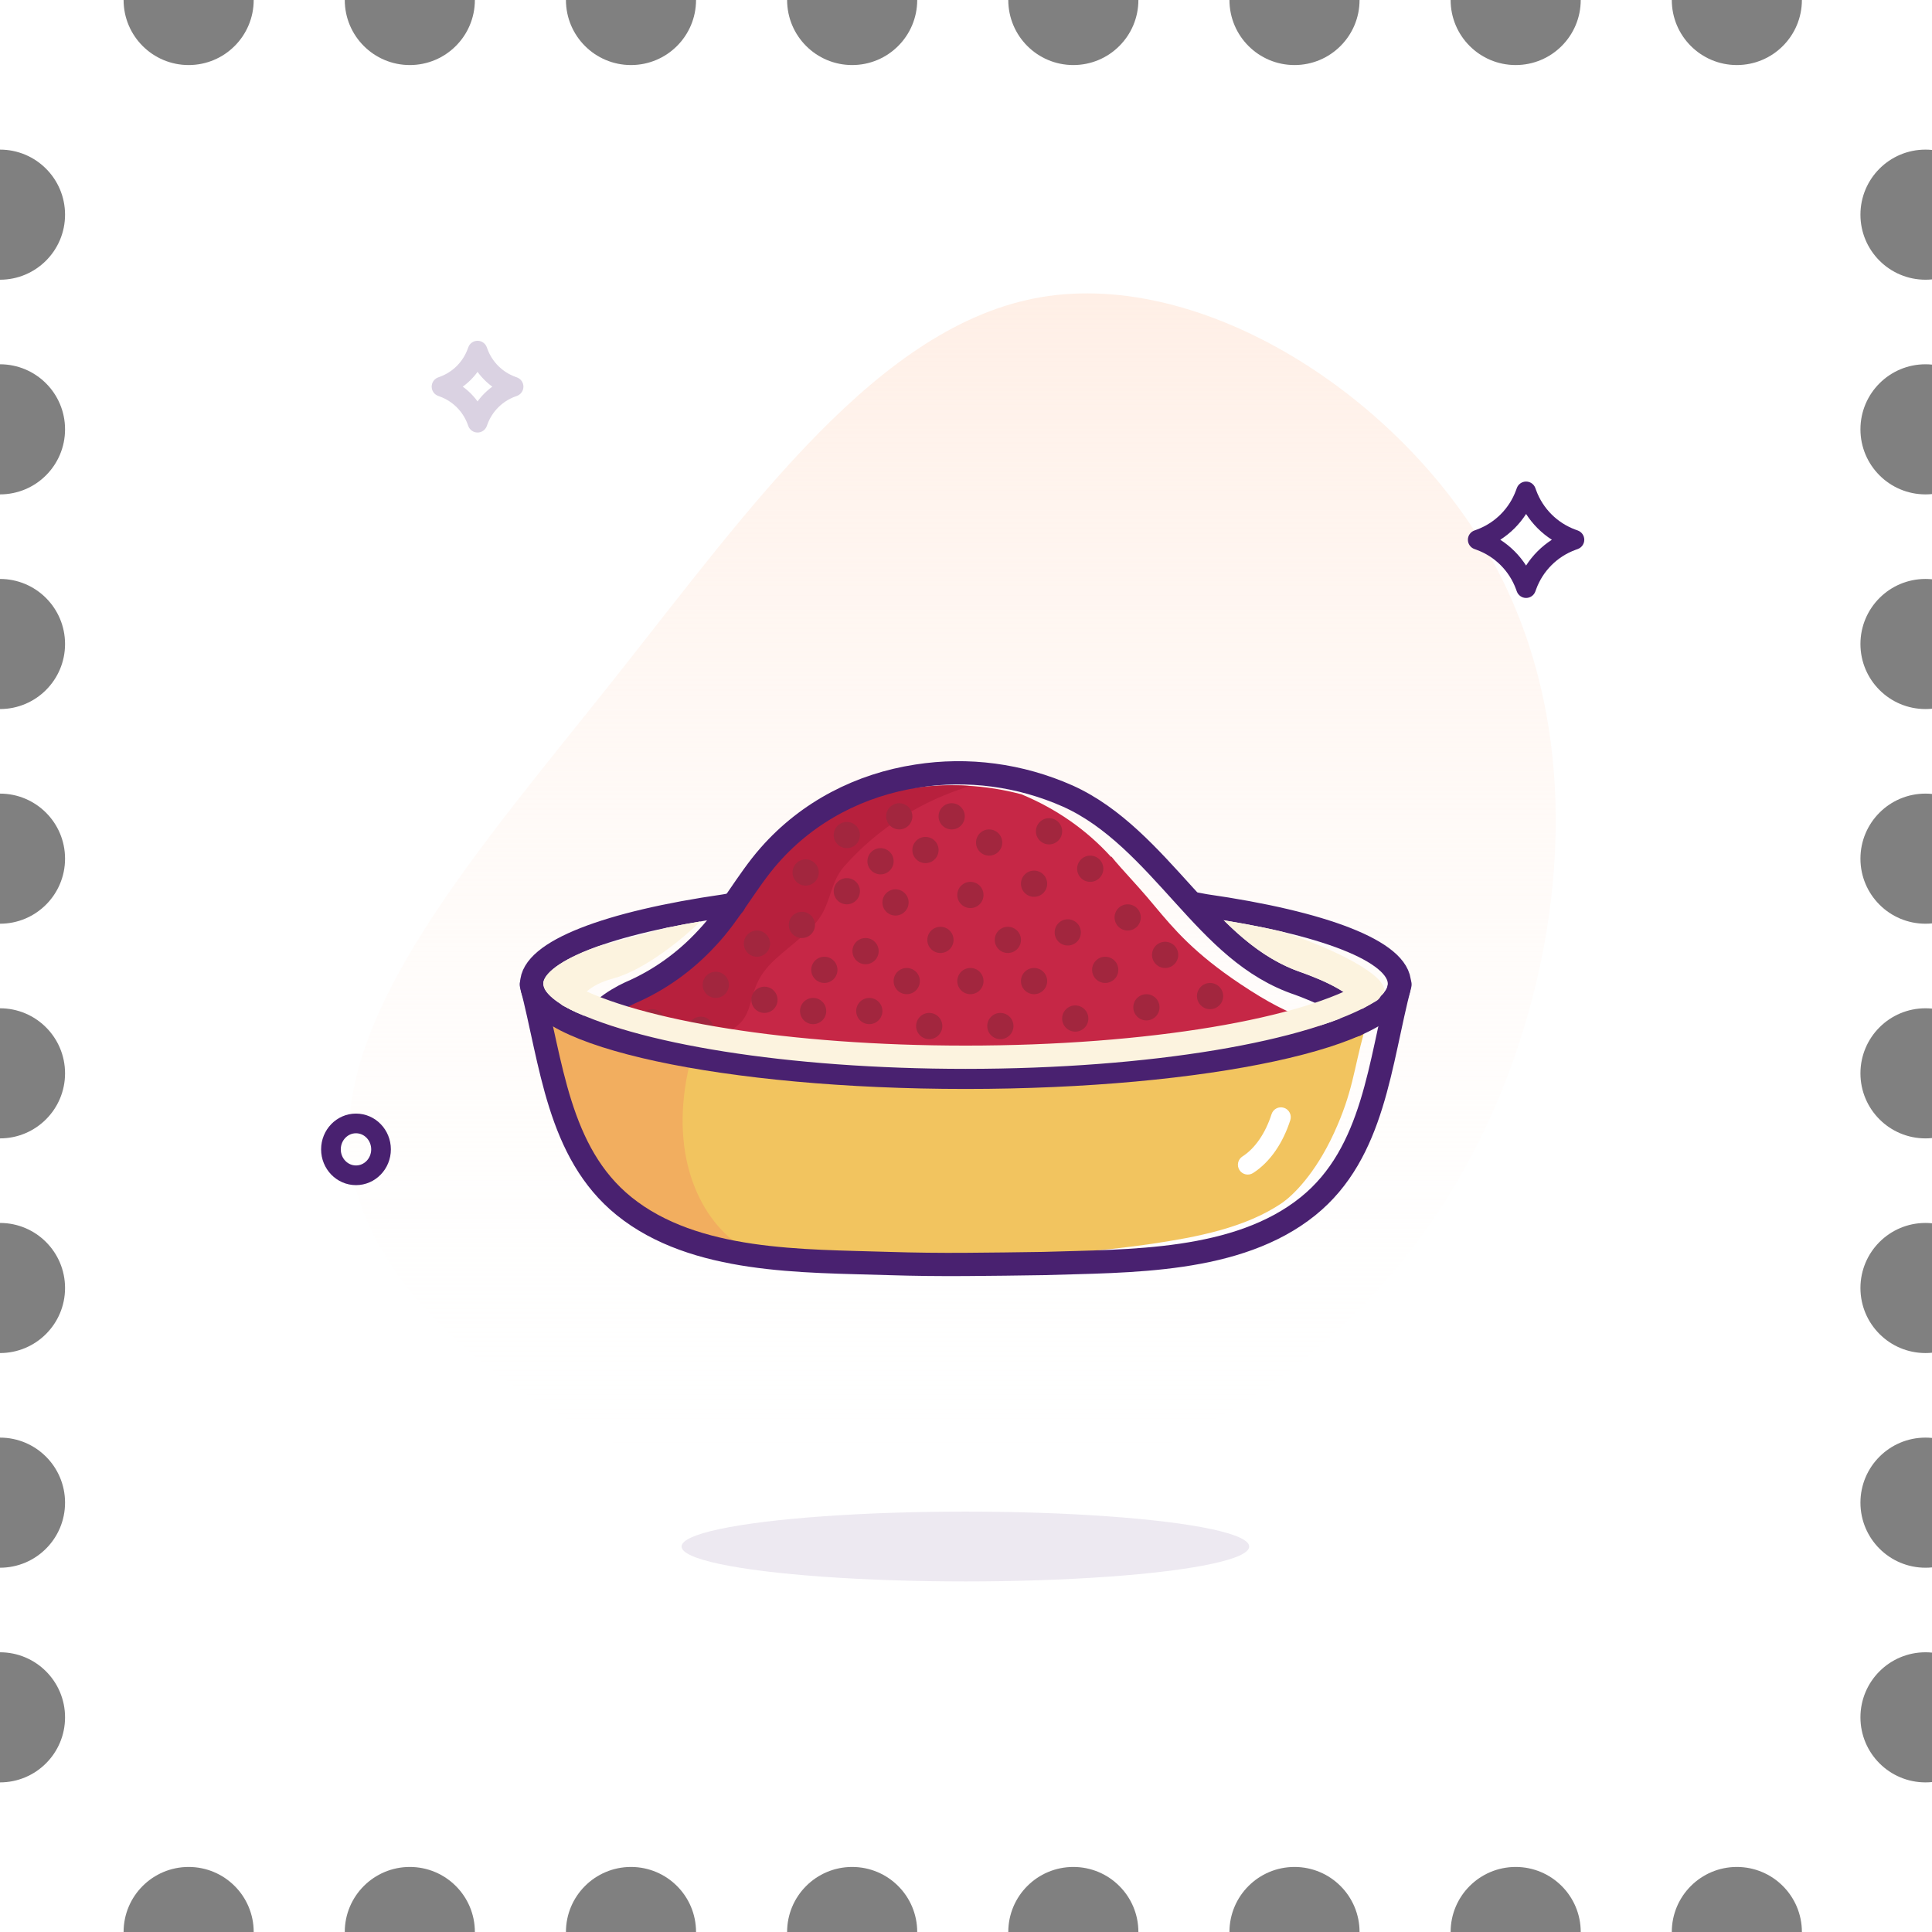 <svg width="1080" height="1080" viewBox="0 0 1080 1080" fill="none" xmlns="http://www.w3.org/2000/svg">
<rect x="0" y="0" width="1080" height="1080" fill="#808080" stroke="none"/>
<path d="M141.818 0C141.818 20.083 125.54 36.364 105.455 36.364C85.369 36.364 69.091 20.083 69.091 0H0V83.636C20.085 83.636 36.364 99.917 36.364 120C36.364 140.083 20.085 156.364 0 156.364V203.636C20.085 203.636 36.364 219.917 36.364 240C36.364 260.083 20.085 276.364 0 276.364V323.636C20.085 323.636 36.364 339.917 36.364 360C36.364 380.083 20.085 396.364 0 396.364V443.636C20.085 443.636 36.364 459.917 36.364 480C36.364 500.083 20.085 516.364 0 516.364V563.636C20.085 563.636 36.364 579.917 36.364 600C36.364 620.083 20.085 636.364 0 636.364V683.636C20.085 683.636 36.364 699.917 36.364 720C36.364 740.083 20.085 756.364 0 756.364V803.636C20.085 803.636 36.364 819.917 36.364 840C36.364 860.083 20.085 876.364 0 876.364V923.636C20.085 923.636 36.364 939.917 36.364 960C36.364 980.083 20.085 996.364 0 996.364V1080H69.091C69.091 1059.92 85.369 1043.64 105.455 1043.64C125.54 1043.64 141.818 1059.92 141.818 1080H192.727C192.727 1059.92 209.006 1043.64 229.091 1043.64C249.176 1043.64 265.455 1059.92 265.455 1080H316.364C316.364 1059.92 332.642 1043.64 352.727 1043.64C372.813 1043.64 389.091 1059.92 389.091 1080H440C440 1059.92 456.278 1043.64 476.364 1043.64C496.449 1043.64 512.727 1059.92 512.727 1080H563.636C563.636 1059.92 579.915 1043.64 600 1043.64C620.085 1043.64 636.364 1059.92 636.364 1080H687.273C687.273 1059.92 703.551 1043.64 723.636 1043.64C743.722 1043.64 760 1059.92 760 1080H810.909C810.909 1059.92 827.188 1043.64 847.273 1043.64C867.358 1043.64 883.636 1059.92 883.636 1080H934.545C934.545 1059.92 950.824 1043.64 970.909 1043.64C990.994 1043.64 1007.27 1059.92 1007.27 1080H1080V996.184C1078.81 996.303 1077.59 996.364 1076.36 996.364C1056.28 996.364 1040 980.083 1040 960C1040 939.917 1056.28 923.636 1076.36 923.636C1077.59 923.636 1078.81 923.697 1080 923.816V876.184C1078.81 876.303 1077.59 876.364 1076.36 876.364C1056.28 876.364 1040 860.083 1040 840C1040 819.917 1056.28 803.636 1076.36 803.636C1077.59 803.636 1078.81 803.697 1080 803.816V756.184C1078.81 756.303 1077.59 756.364 1076.36 756.364C1056.28 756.364 1040 740.083 1040 720C1040 699.917 1056.28 683.636 1076.36 683.636C1077.59 683.636 1078.81 683.697 1080 683.816V636.184C1078.81 636.303 1077.59 636.364 1076.36 636.364C1056.28 636.364 1040 620.083 1040 600C1040 579.917 1056.28 563.636 1076.36 563.636C1077.59 563.636 1078.81 563.697 1080 563.816V516.184C1078.81 516.303 1077.59 516.364 1076.36 516.364C1056.28 516.364 1040 500.083 1040 480C1040 459.917 1056.28 443.636 1076.36 443.636C1077.59 443.636 1078.81 443.697 1080 443.816V396.184C1078.81 396.303 1077.59 396.364 1076.36 396.364C1056.28 396.364 1040 380.083 1040 360C1040 339.917 1056.28 323.636 1076.36 323.636C1077.59 323.636 1078.81 323.697 1080 323.816V276.184C1078.81 276.303 1077.59 276.364 1076.36 276.364C1056.28 276.364 1040 260.083 1040 240C1040 219.917 1056.28 203.636 1076.36 203.636C1077.59 203.636 1078.81 203.697 1080 203.816V156.184C1078.81 156.303 1077.59 156.364 1076.36 156.364C1056.28 156.364 1040 140.083 1040 120C1040 99.917 1056.28 83.636 1076.36 83.636C1077.59 83.636 1078.81 83.697 1080 83.816V0H1007.27C1007.27 20.083 990.994 36.364 970.909 36.364C950.824 36.364 934.545 20.083 934.545 0H883.636C883.636 20.083 867.358 36.364 847.273 36.364C827.188 36.364 810.909 20.083 810.909 0H760C760 20.083 743.722 36.364 723.636 36.364C703.551 36.364 687.273 20.083 687.273 0H636.364C636.364 20.083 620.085 36.364 600 36.364C579.915 36.364 563.636 20.083 563.636 0H512.727C512.727 20.083 496.449 36.364 476.364 36.364C456.278 36.364 440 20.083 440 0H389.091C389.091 20.083 372.813 36.364 352.727 36.364C332.642 36.364 316.364 20.083 316.364 0H265.455C265.455 20.083 249.176 36.364 229.091 36.364C209.006 36.364 192.727 20.083 192.727 0H141.818Z" fill="white"/>
<path d="M833.203 311.468C884.097 402.037 876.292 512.768 842.956 600.898C809.456 689.191 750.273 754.72 673.525 796.67C596.773 838.459 502.468 856.508 404.745 829.515C306.859 802.524 205.72 730.329 195.797 648.54C186.045 566.752 267.505 475.044 343.927 378.785C420.187 282.527 491.407 181.548 581.975 166.102C672.39 150.817 782.146 220.899 833.203 311.468Z" fill="url(#paint0_linear_201_19092)"/>
<path d="M199 657C206.732 657 213 650.508 213 642.5C213 634.492 206.732 628 199 628C191.268 628 185 634.492 185 642.5C185 650.508 191.268 657 199 657Z" stroke="#492170" stroke-width="11"/>
<path d="M853.091 274.693L858.254 272.796C857.459 270.632 855.397 269.193 853.091 269.193C850.785 269.193 848.724 270.632 847.929 272.796L853.091 274.693ZM880.124 301.726L882.021 306.889C884.185 306.093 885.624 304.032 885.624 301.726C885.624 299.42 884.185 297.359 882.021 296.564L880.124 301.726ZM853.091 328.759L847.929 330.656C848.724 332.82 850.785 334.259 853.091 334.259C855.397 334.259 857.459 332.82 858.254 330.656L853.091 328.759ZM826.059 301.726L824.162 296.564C821.997 297.359 820.559 299.42 820.559 301.726C820.559 304.032 821.997 306.093 824.162 306.889L826.059 301.726ZM827.382 301.24L829.279 306.402L829.279 306.402L827.382 301.24ZM852.605 276.017L857.768 277.914L857.768 277.914L852.605 276.017ZM852.605 327.435L857.768 325.538L857.768 325.538L852.605 327.435ZM827.382 302.212L829.279 297.05L829.279 297.05L827.382 302.212ZM878.801 302.212L876.904 297.05L876.904 297.05L878.801 302.212ZM853.578 327.435L848.415 325.538L848.415 325.538L853.578 327.435ZM853.578 276.017L848.415 277.914L848.415 277.914L853.578 276.017ZM878.801 301.24L876.904 306.402L876.904 306.402L878.801 301.24ZM847.929 276.59L848.415 277.914L858.74 274.12L858.254 272.796L847.929 276.59ZM876.904 306.402L878.227 306.889L882.021 296.564L880.697 296.077L876.904 306.402ZM878.227 296.564L876.904 297.05L880.697 307.375L882.021 306.889L878.227 296.564ZM848.415 325.538L847.929 326.862L858.254 330.656L858.74 329.332L848.415 325.538ZM858.254 326.862L857.768 325.538L847.442 329.332L847.929 330.656L858.254 326.862ZM829.279 297.05L827.955 296.564L824.162 306.889L825.485 307.375L829.279 297.05ZM827.955 306.889L829.279 306.402L825.485 296.077L824.162 296.564L827.955 306.889ZM857.768 277.914L858.254 276.59L847.929 272.796L847.442 274.12L857.768 277.914ZM829.279 306.402C842.495 301.546 852.912 291.13 857.768 277.914L847.442 274.12C843.7 284.306 835.672 292.334 825.485 296.077L829.279 306.402ZM857.768 325.538C852.912 312.322 842.495 301.906 829.279 297.05L825.485 307.375C835.672 311.118 843.7 319.146 847.442 329.332L857.768 325.538ZM876.904 297.05C863.687 301.906 853.271 312.322 848.415 325.538L858.74 329.332C862.483 319.146 870.511 311.118 880.697 307.375L876.904 297.05ZM848.415 277.914C853.271 291.13 863.687 301.546 876.904 306.402L880.697 296.077C870.511 292.334 862.483 284.306 858.74 274.12L848.415 277.914Z" fill="#492170"/>
<path opacity="0.2" d="M266.955 196L272.117 194.103C271.322 191.939 269.261 190.5 266.955 190.5C264.648 190.5 262.587 191.939 261.792 194.103L266.955 196ZM287.097 216.142L288.993 221.305C291.158 220.509 292.597 218.448 292.597 216.142C292.597 213.836 291.158 211.775 288.993 210.979L287.097 216.142ZM266.955 236.284L261.792 238.181C262.587 240.345 264.648 241.784 266.955 241.784C269.261 241.784 271.322 240.345 272.117 238.181L266.955 236.284ZM246.812 216.142L244.916 210.979C242.751 211.775 241.312 213.836 241.312 216.142C241.313 218.448 242.751 220.509 244.916 221.305L246.812 216.142ZM247.799 215.78L249.696 220.942L249.696 220.942L247.799 215.78ZM266.592 196.986L271.755 198.883L271.755 198.883L266.592 196.986ZM266.592 235.298L271.755 233.401L271.755 233.401L266.592 235.298ZM247.799 216.504L249.696 211.342L249.696 211.342L247.799 216.504ZM286.11 216.504L284.214 211.342L284.214 211.342L286.11 216.504ZM267.317 235.298L262.154 233.401L262.154 233.401L267.317 235.298ZM267.317 196.986L262.154 198.883L262.154 198.883L267.317 196.986ZM286.11 215.78L284.214 220.942L284.214 220.942L286.11 215.78ZM261.792 197.897L262.154 198.883L272.479 195.089L272.117 194.103L261.792 197.897ZM284.214 220.942L285.2 221.305L288.993 210.979L288.007 210.617L284.214 220.942ZM285.2 210.979L284.214 211.342L288.007 221.667L288.993 221.305L285.2 210.979ZM262.154 233.401L261.792 234.387L272.117 238.181L272.479 237.195L262.154 233.401ZM272.117 234.387L271.755 233.401L261.43 237.195L261.792 238.181L272.117 234.387ZM249.696 211.342L248.709 210.979L244.916 221.305L245.902 221.667L249.696 211.342ZM248.709 221.305L249.696 220.942L245.902 210.617L244.916 210.979L248.709 221.305ZM271.755 198.883L272.117 197.897L261.792 194.103L261.43 195.089L271.755 198.883ZM249.696 220.942C259.929 217.182 267.995 209.117 271.755 198.883L261.43 195.089C258.783 202.293 253.105 207.97 245.902 210.617L249.696 220.942ZM271.755 233.401C267.995 223.167 259.929 215.102 249.696 211.342L245.902 221.667C253.105 224.314 258.783 229.991 261.43 237.195L271.755 233.401ZM284.214 211.342C273.98 215.102 265.914 223.167 262.154 233.401L272.479 237.195C275.126 229.991 280.804 224.314 288.007 221.667L284.214 211.342ZM262.154 198.883C265.914 209.117 273.98 217.182 284.214 220.942L288.007 210.617C280.804 207.97 275.126 202.293 272.479 195.089L262.154 198.883Z" fill="#492170"/>
<ellipse opacity="0.1" cx="539.656" cy="864.517" rx="158.656" ry="19.517" fill="#492170"/>
<path d="M323.199 588.06C325.461 588.619 327.731 589.151 330.007 589.655C389.657 603.805 450.755 610.968 512.066 611C582.389 611 661.07 609.299 712.12 597.326C718.641 595.796 724.755 594.432 730.436 593.164L730.949 593.049C746.303 589.623 745.646 574.842 730.779 569.703C719.911 565.947 709.38 560.77 693.211 549.968C667.482 532.778 656.167 519.267 645.461 506.482C642.556 503.013 639.696 499.598 636.605 496.177C628.211 486.892 623.741 481.944 621.355 478.926C621.31 478.869 621.226 478.866 621.175 478.917C621.125 478.966 621.045 478.964 620.998 478.913C607.261 463.745 590.165 451.969 571.032 444.04C550.93 438.693 529.993 437.571 509.374 440.816L509.346 440.82C478.095 445.608 449.058 460.226 427.466 484.751C421.564 491.452 416.429 498.921 411.028 506.776C410.684 507.276 410.339 507.778 409.993 508.281C404.31 516.538 398.281 525.166 391.059 532.799C377.7 547.269 361.69 558.665 344.007 566.249C340.192 568.001 334.8 571.049 330.882 574.416C328.892 576.127 327.657 577.604 327.067 578.704C326.843 579.122 326.767 579.369 326.745 579.491C328.028 582.84 326.459 586.598 323.199 588.06Z" fill="#C62746"/>
<path d="M326.74 579.585C326.736 579.586 326.733 579.565 326.741 579.515C326.747 579.558 326.743 579.583 326.74 579.585Z" fill="#C62746"/>
<path fill-rule="evenodd" clip-rule="evenodd" d="M542.332 439.375C531.109 438.577 519.794 439.05 508.573 440.816L508.545 440.82C477.294 445.608 448.257 460.226 426.665 484.751C420.763 491.452 415.628 498.921 410.227 506.776L409.192 508.281C403.51 516.538 397.48 525.166 390.259 532.799C376.899 547.269 360.89 558.665 343.207 566.249C339.391 568.001 333.999 571.049 330.081 574.416C328.091 576.127 326.856 577.604 326.267 578.704C326.042 579.122 325.967 579.369 325.944 579.491C327.227 582.84 325.658 586.598 322.398 588.06C324.661 588.619 326.93 589.151 329.206 589.655C338.429 591.843 376.149 593.864 385.436 595.717C385.499 585.648 396.308 581.596 404.699 577.745C424.957 569.058 414.833 556.006 430.138 539.433C438.41 530.69 451.689 522.457 458.199 513C464.543 503.784 464.437 492.811 471.845 484.4C491.11 462.523 515.55 447.528 542.332 439.375ZM325.939 579.585C325.936 579.586 325.932 579.565 325.94 579.515C325.946 579.558 325.943 579.583 325.939 579.585Z" fill="#B7203D"/>
<path d="M745.65 633.494C735.024 656.591 722.508 668.303 717.086 672.157C696.373 686.49 668.53 691.604 644.066 695.277C618.003 699.188 573.502 703.084 542.568 703.077C532.119 703.075 531.484 703.251 521.454 703.086C511.509 702.933 496.557 703.456 486.105 703.102C455.191 702.058 433.442 700.176 407.525 695.385C383.183 690.884 364.803 680.849 344.591 665.824C339.125 661.584 334.724 656.128 331.737 649.889C331.659 649.743 331.578 649.601 331.495 649.457C328.693 644.709 326.301 639.731 324.344 634.577C324.304 634.469 324.26 634.362 324.214 634.254C315.972 615.293 308.6 589.228 303.444 567.691C314.621 574.087 326.994 574.175 353.762 580.643C400.282 591.889 446.223 601.052 510.258 602.141C574.292 603.23 650.323 604.549 697.201 594.894C724.061 589.359 751.098 583.098 762.493 577.108C756.608 598.433 756.276 610.397 745.65 633.494Z" fill="#F2C45F"/>
<path fill-rule="evenodd" clip-rule="evenodd" d="M717.726 619.264C720.619 620.192 722.211 623.289 721.283 626.182C717.31 638.568 710.223 649.492 700.463 655.731C697.904 657.367 694.503 656.619 692.867 654.059C691.231 651.5 691.979 648.099 694.538 646.463C701.503 642.011 707.351 633.603 710.809 622.821C711.737 619.929 714.834 618.336 717.726 619.264Z" fill="white"/>
<path d="M413.353 696.222C411.271 695.867 409.168 695.492 407.037 695.098C382.808 690.618 364.514 680.629 344.395 665.675C338.955 661.455 334.574 656.024 331.601 649.814C331.524 649.668 331.443 649.527 331.36 649.384C328.572 644.658 326.191 639.703 324.243 634.573C324.203 634.466 324.159 634.359 324.114 634.252C318.934 622.337 314.1 607.606 309.949 592.969C310.107 585.455 310.039 577.91 308.819 570.582C314.269 572.751 320.409 574.007 328.527 575.588C344.921 582.244 366.783 589.8 385.625 594.353C373.613 643.814 390.014 679.957 413.353 696.222Z" fill="#F2AE5F"/>
<path d="M531.99 463.653C536.037 463.653 539.317 460.373 539.317 456.326C539.317 452.28 536.037 449 531.99 449C527.944 449 524.664 452.28 524.664 456.326C524.664 460.373 527.944 463.653 531.99 463.653Z" fill="#A2263E"/>
<path d="M593.743 464.699C593.743 468.746 590.463 472.026 586.416 472.026C582.37 472.026 579.09 468.746 579.09 464.699C579.09 460.653 582.37 457.373 586.416 457.373C590.463 457.373 593.743 460.653 593.743 464.699Z" fill="#A2263E"/>
<path d="M616.774 485.633C616.774 489.679 613.494 492.959 609.448 492.959C605.401 492.959 602.121 489.679 602.121 485.633C602.121 481.587 605.401 478.307 609.448 478.307C613.494 478.307 616.774 481.587 616.774 485.633Z" fill="#A2263E"/>
<path d="M604.215 521.219C604.215 525.265 600.935 528.545 596.889 528.545C592.843 528.545 589.562 525.265 589.562 521.219C589.562 517.173 592.843 513.893 596.889 513.893C600.935 513.893 604.215 517.173 604.215 521.219Z" fill="#A2263E"/>
<path d="M578.045 501.334C582.091 501.334 585.372 498.054 585.372 494.008C585.372 489.962 582.091 486.682 578.045 486.682C573.999 486.682 570.719 489.962 570.719 494.008C570.719 498.054 573.999 501.334 578.045 501.334Z" fill="#A2263E"/>
<path d="M570.719 525.408C570.719 529.455 567.439 532.735 563.393 532.735C559.347 532.735 556.066 529.455 556.066 525.408C556.066 521.362 559.347 518.082 563.393 518.082C567.439 518.082 570.719 521.362 570.719 525.408Z" fill="#A2263E"/>
<path d="M542.463 507.614C546.509 507.614 549.79 504.334 549.79 500.287C549.79 496.241 546.509 492.961 542.463 492.961C538.417 492.961 535.137 496.241 535.137 500.287C535.137 504.334 538.417 507.614 542.463 507.614Z" fill="#A2263E"/>
<path d="M552.928 478.307C556.974 478.307 560.254 475.027 560.254 470.981C560.254 466.934 556.974 463.654 552.928 463.654C548.882 463.654 545.602 466.934 545.602 470.981C545.602 475.027 548.882 478.307 552.928 478.307Z" fill="#A2263E"/>
<path d="M658.641 533.781C658.641 537.828 655.361 541.108 651.315 541.108C647.268 541.108 643.988 537.828 643.988 533.781C643.988 529.735 647.268 526.455 651.315 526.455C655.361 526.455 658.641 529.735 658.641 533.781Z" fill="#A2263E"/>
<path d="M640.85 570.413C644.896 570.413 648.176 567.132 648.176 563.086C648.176 559.04 644.896 555.76 640.85 555.76C636.804 555.76 633.523 559.04 633.523 563.086C633.523 567.132 636.804 570.413 640.85 570.413Z" fill="#A2263E"/>
<path d="M625.145 542.153C625.145 546.199 621.865 549.479 617.819 549.479C613.772 549.479 610.492 546.199 610.492 542.153C610.492 538.106 613.772 534.826 617.819 534.826C621.865 534.826 625.145 538.106 625.145 542.153Z" fill="#A2263E"/>
<path d="M601.069 576.694C605.115 576.694 608.395 573.414 608.395 569.367C608.395 565.321 605.115 562.041 601.069 562.041C597.022 562.041 593.742 565.321 593.742 569.367C593.742 573.414 597.022 576.694 601.069 576.694Z" fill="#A2263E"/>
<path d="M585.372 548.432C585.372 552.478 582.091 555.758 578.045 555.758C573.999 555.758 570.719 552.478 570.719 548.432C570.719 544.386 573.999 541.105 578.045 541.105C582.091 541.105 585.372 544.386 585.372 548.432Z" fill="#A2263E"/>
<path d="M630.377 520.172C634.423 520.172 637.704 516.892 637.704 512.846C637.704 508.8 634.423 505.52 630.377 505.52C626.331 505.52 623.051 508.8 623.051 512.846C623.051 516.892 626.331 520.172 630.377 520.172Z" fill="#A2263E"/>
<path d="M658.641 588.207C658.641 592.254 655.361 595.534 651.315 595.534C647.268 595.534 643.988 592.254 643.988 588.207C643.988 584.161 647.268 580.881 651.315 580.881C655.361 580.881 658.641 584.161 658.641 588.207Z" fill="#A2263E"/>
<path d="M676.432 564.133C680.478 564.133 683.758 560.853 683.758 556.807C683.758 552.761 680.478 549.48 676.432 549.48C672.386 549.48 669.105 552.761 669.105 556.807C669.105 560.853 672.386 564.133 676.432 564.133Z" fill="#A2263E"/>
<path d="M625.145 592.393C625.145 596.439 621.865 599.719 617.819 599.719C613.772 599.719 610.492 596.439 610.492 592.393C610.492 588.347 613.772 585.066 617.819 585.066C621.865 585.066 625.145 588.347 625.145 592.393Z" fill="#A2263E"/>
<path d="M707.83 585.067C711.877 585.067 715.157 581.787 715.157 577.74C715.157 573.694 711.877 570.414 707.83 570.414C703.784 570.414 700.504 573.694 700.504 577.74C700.504 581.787 703.784 585.067 707.83 585.067Z" fill="#A2263E"/>
<path d="M524.665 475.168C524.665 479.214 521.384 482.495 517.338 482.495C513.292 482.495 510.012 479.214 510.012 475.168C510.012 471.122 513.292 467.842 517.338 467.842C521.384 467.842 524.665 471.122 524.665 475.168Z" fill="#A2263E"/>
<path d="M533.04 525.408C533.04 529.455 529.759 532.735 525.713 532.735C521.667 532.735 518.387 529.455 518.387 525.408C518.387 521.362 521.667 518.082 525.713 518.082C529.759 518.082 533.04 521.362 533.04 525.408Z" fill="#A2263E"/>
<path d="M500.592 511.799C504.638 511.799 507.918 508.519 507.918 504.473C507.918 500.427 504.638 497.146 500.592 497.146C496.546 497.146 493.266 500.427 493.266 504.473C493.266 508.519 496.546 511.799 500.592 511.799Z" fill="#A2263E"/>
<path d="M566.532 573.555C566.532 577.601 563.252 580.881 559.205 580.881C555.159 580.881 551.879 577.601 551.879 573.555C551.879 569.509 555.159 566.229 559.205 566.229C563.252 566.229 566.532 569.509 566.532 573.555Z" fill="#A2263E"/>
<path d="M542.463 555.758C546.509 555.758 549.79 552.478 549.79 548.432C549.79 544.386 546.509 541.105 542.463 541.105C538.417 541.105 535.137 544.386 535.137 548.432C535.137 552.478 538.417 555.758 542.463 555.758Z" fill="#A2263E"/>
<path d="M587.465 594.487C587.465 598.533 584.185 601.813 580.139 601.813C576.093 601.813 572.812 598.533 572.812 594.487C572.812 590.44 576.093 587.16 580.139 587.16C584.185 587.16 587.465 590.44 587.465 594.487Z" fill="#A2263E"/>
<path d="M450.358 495.053C454.404 495.053 457.684 491.773 457.684 487.727C457.684 483.681 454.404 480.4 450.358 480.4C446.311 480.4 443.031 483.681 443.031 487.727C443.031 491.773 446.311 495.053 450.358 495.053Z" fill="#A2263E"/>
<path d="M491.176 531.688C491.176 535.734 487.896 539.014 483.85 539.014C479.804 539.014 476.523 535.734 476.523 531.688C476.523 527.641 479.804 524.361 483.85 524.361C487.896 524.361 491.176 527.641 491.176 531.688Z" fill="#A2263E"/>
<path d="M448.26 524.36C452.306 524.36 455.586 521.08 455.586 517.033C455.586 512.987 452.306 509.707 448.26 509.707C444.214 509.707 440.934 512.987 440.934 517.033C440.934 521.08 444.214 524.36 448.26 524.36Z" fill="#A2263E"/>
<path d="M526.762 573.555C526.762 577.601 523.482 580.881 519.436 580.881C515.39 580.881 512.109 577.601 512.109 573.555C512.109 569.509 515.39 566.229 519.436 566.229C523.482 566.229 526.762 569.509 526.762 573.555Z" fill="#A2263E"/>
<path d="M506.873 555.758C510.92 555.758 514.2 552.478 514.2 548.432C514.2 544.386 510.92 541.105 506.873 541.105C502.827 541.105 499.547 544.386 499.547 548.432C499.547 552.478 502.827 555.758 506.873 555.758Z" fill="#A2263E"/>
<path d="M547.696 594.487C547.696 598.533 544.416 601.813 540.369 601.813C536.323 601.813 533.043 598.533 533.043 594.487C533.043 590.44 536.323 587.16 540.369 587.16C544.416 587.16 547.696 590.44 547.696 594.487Z" fill="#A2263E"/>
<path d="M492.221 488.772C496.267 488.772 499.547 485.492 499.547 481.446C499.547 477.399 496.267 474.119 492.221 474.119C488.175 474.119 484.895 477.399 484.895 481.446C484.895 485.492 488.175 488.772 492.221 488.772Z" fill="#A2263E"/>
<path d="M493.27 565.178C493.27 569.224 489.99 572.504 485.944 572.504C481.897 572.504 478.617 569.224 478.617 565.178C478.617 561.132 481.897 557.852 485.944 557.852C489.99 557.852 493.27 561.132 493.27 565.178Z" fill="#A2263E"/>
<path d="M454.541 572.504C458.588 572.504 461.868 569.224 461.868 565.178C461.868 561.132 458.588 557.852 454.541 557.852C450.495 557.852 447.215 561.132 447.215 565.178C447.215 569.224 450.495 572.504 454.541 572.504Z" fill="#A2263E"/>
<path d="M501.637 592.393C501.637 596.439 498.357 599.719 494.311 599.719C490.265 599.719 486.984 596.439 486.984 592.393C486.984 588.347 490.265 585.066 494.311 585.066C498.357 585.066 501.637 588.347 501.637 592.393Z" fill="#A2263E"/>
<path d="M427.326 566.227C431.373 566.227 434.653 562.947 434.653 558.901C434.653 554.854 431.373 551.574 427.326 551.574C423.28 551.574 420 554.854 420 558.901C420 562.947 423.28 566.227 427.326 566.227Z" fill="#A2263E"/>
<path d="M407.446 550.526C407.446 554.572 404.166 557.852 400.119 557.852C396.073 557.852 392.793 554.572 392.793 550.526C392.793 546.479 396.073 543.199 400.119 543.199C404.166 543.199 407.446 546.479 407.446 550.526Z" fill="#A2263E"/>
<path d="M452.444 597.627C456.49 597.627 459.77 594.347 459.77 590.301C459.77 586.255 456.49 582.975 452.444 582.975C448.397 582.975 445.117 586.255 445.117 590.301C445.117 594.347 448.397 597.627 452.444 597.627Z" fill="#A2263E"/>
<path d="M371.852 571.461C371.852 575.507 368.572 578.788 364.526 578.788C360.479 578.788 357.199 575.507 357.199 571.461C357.199 567.415 360.479 564.135 364.526 564.135C368.572 564.135 371.852 567.415 371.852 571.461Z" fill="#A2263E"/>
<path d="M391.74 582.971C395.787 582.971 399.067 579.691 399.067 575.645C399.067 571.599 395.787 568.318 391.74 568.318C387.694 568.318 384.414 571.599 384.414 575.645C384.414 579.691 387.694 582.971 391.74 582.971Z" fill="#A2263E"/>
<path d="M468.145 542.153C468.145 546.199 464.865 549.479 460.819 549.479C456.772 549.479 453.492 546.199 453.492 542.153C453.492 538.106 456.772 534.826 460.819 534.826C464.865 534.826 468.145 538.106 468.145 542.153Z" fill="#A2263E"/>
<path d="M682.713 589.254C686.759 589.254 690.04 585.974 690.04 581.928C690.04 577.882 686.759 574.602 682.713 574.602C678.667 574.602 675.387 577.882 675.387 581.928C675.387 585.974 678.667 589.254 682.713 589.254Z" fill="#A2263E"/>
<path d="M502.69 463.653C506.736 463.653 510.016 460.373 510.016 456.326C510.016 452.28 506.736 449 502.69 449C498.643 449 495.363 452.28 495.363 456.326C495.363 460.373 498.643 463.653 502.69 463.653Z" fill="#A2263E"/>
<path d="M473.381 474.12C477.427 474.12 480.708 470.839 480.708 466.793C480.708 462.747 477.427 459.467 473.381 459.467C469.335 459.467 466.055 462.747 466.055 466.793C466.055 470.839 469.335 474.12 473.381 474.12Z" fill="#A2263E"/>
<path d="M480.708 498.194C480.708 502.24 477.427 505.52 473.381 505.52C469.335 505.52 466.055 502.24 466.055 498.194C466.055 494.147 469.335 490.867 473.381 490.867C477.427 490.867 480.708 494.147 480.708 498.194Z" fill="#A2263E"/>
<path d="M430.461 527.5C430.461 531.547 427.181 534.827 423.135 534.827C419.089 534.827 415.809 531.547 415.809 527.5C415.809 523.454 419.089 520.174 423.135 520.174C427.181 520.174 430.461 523.454 430.461 527.5Z" fill="#A2263E"/>
<path d="M430.461 586.114C430.461 590.16 427.181 593.44 423.135 593.44C419.089 593.44 415.809 590.16 415.809 586.114C415.809 582.067 419.089 578.787 423.135 578.787C427.181 578.787 430.461 582.067 430.461 586.114Z" fill="#A2263E"/>
<path d="M332.199 576C328.999 568 344.199 558.667 352.199 555C368.346 548.069 382.997 537.626 395.242 524.322C408.343 510.449 417.382 492.657 430.053 478.233C451.87 453.389 481.166 438.645 512.533 433.827C541.094 429.32 570.253 433.19 596.951 445.03C622.776 456.639 642.549 479.045 661.703 500.175C680.857 521.304 699.326 541.061 726.201 550C735.535 553.462 757.301 561.8 757.701 573" stroke="#492170" stroke-width="13" stroke-linecap="round" stroke-linejoin="round"/>
<path d="M297 550.293C308.329 593.563 311.731 644.314 348.92 674.292C388.45 706.152 448.942 704.78 496.787 706.314C511.139 706.762 525.562 706.933 540.057 706.825C554.553 706.717 568.976 706.547 583.328 706.314C631.173 704.78 691.665 706.152 731.195 674.292C768.384 644.314 771.217 593.563 782.6 550.293" stroke="#492170" stroke-width="13" stroke-linecap="round" stroke-linejoin="round"/>
<path d="M666.7 505L673.7 506.295C739.147 515.664 782.292 531.702 782.292 549.914C782.292 578.806 673.701 602.228 539.746 602.228C405.792 602.228 297.2 578.806 297.2 549.914C297.2 531.757 340.085 515.761 405.2 506.38L410.2 505.5" stroke="#492170" stroke-width="13" stroke-linecap="round" stroke-linejoin="round"/>
<path fill-rule="evenodd" clip-rule="evenodd" d="M771.533 550.589C773.417 553.645 772.467 557.649 769.411 559.533C750.728 571.049 718.888 580.457 679.424 587.03C639.729 593.641 591.583 597.5 539.745 597.5C489.998 597.5 443.654 593.946 404.918 587.818C366.346 581.715 334.772 572.977 314.924 562.316C311.762 560.618 310.575 556.677 312.274 553.514C313.972 550.352 317.913 549.165 321.076 550.864C338.973 560.477 368.814 568.943 406.95 574.977C444.922 580.985 490.578 584.5 539.745 584.5C590.983 584.5 638.404 580.683 677.288 574.207C716.402 567.692 746.151 558.599 762.589 548.467C765.645 546.583 769.65 547.533 771.533 550.589Z" fill="#FCF3DF"/>
<path d="M322.909 566.27C322.098 561.165 325.036 551.783 342.699 546.999C360.55 542.165 381.512 524.854 391.603 515.078C385.11 516.173 378.901 517.335 372.999 518.559L334.603 528.871C332.717 529.539 330.904 530.216 329.167 530.901C320.041 534.502 313.363 538.192 309.079 541.763C304.737 545.382 303.699 548.133 303.699 549.913C303.699 551.338 304.339 553.344 306.842 555.982C309.373 558.65 313.429 561.536 319.213 564.485C320.387 565.084 321.62 565.679 322.909 566.27Z" fill="#FCF3DF"/>
<path d="M760.909 563.487L761.54 563.828C766.657 561.108 770.306 558.451 772.648 555.982C772.994 555.618 773.303 555.266 773.581 554.927C773.625 554.784 773.665 554.641 773.699 554.498C775.945 545.193 744.42 529.709 716.39 520.735C706.585 518.448 695.776 516.341 684.091 514.451C697.262 527.479 710.934 538.071 728.251 543.831C728.321 543.855 728.39 543.879 728.459 543.905C733.113 545.631 741.385 548.753 748.595 552.995C752.196 555.113 755.838 557.685 758.68 560.74C759.461 561.579 760.218 562.495 760.909 563.487Z" fill="#FCF3DF"/>
<defs>
<linearGradient id="paint0_linear_201_19092" x1="532.335" y1="164" x2="532.335" y2="842.292" gradientUnits="userSpaceOnUse">
<stop stop-color="#FFEFE6"/>
<stop offset="1" stop-color="white" stop-opacity="0"/>
</linearGradient>
</defs>
</svg>
